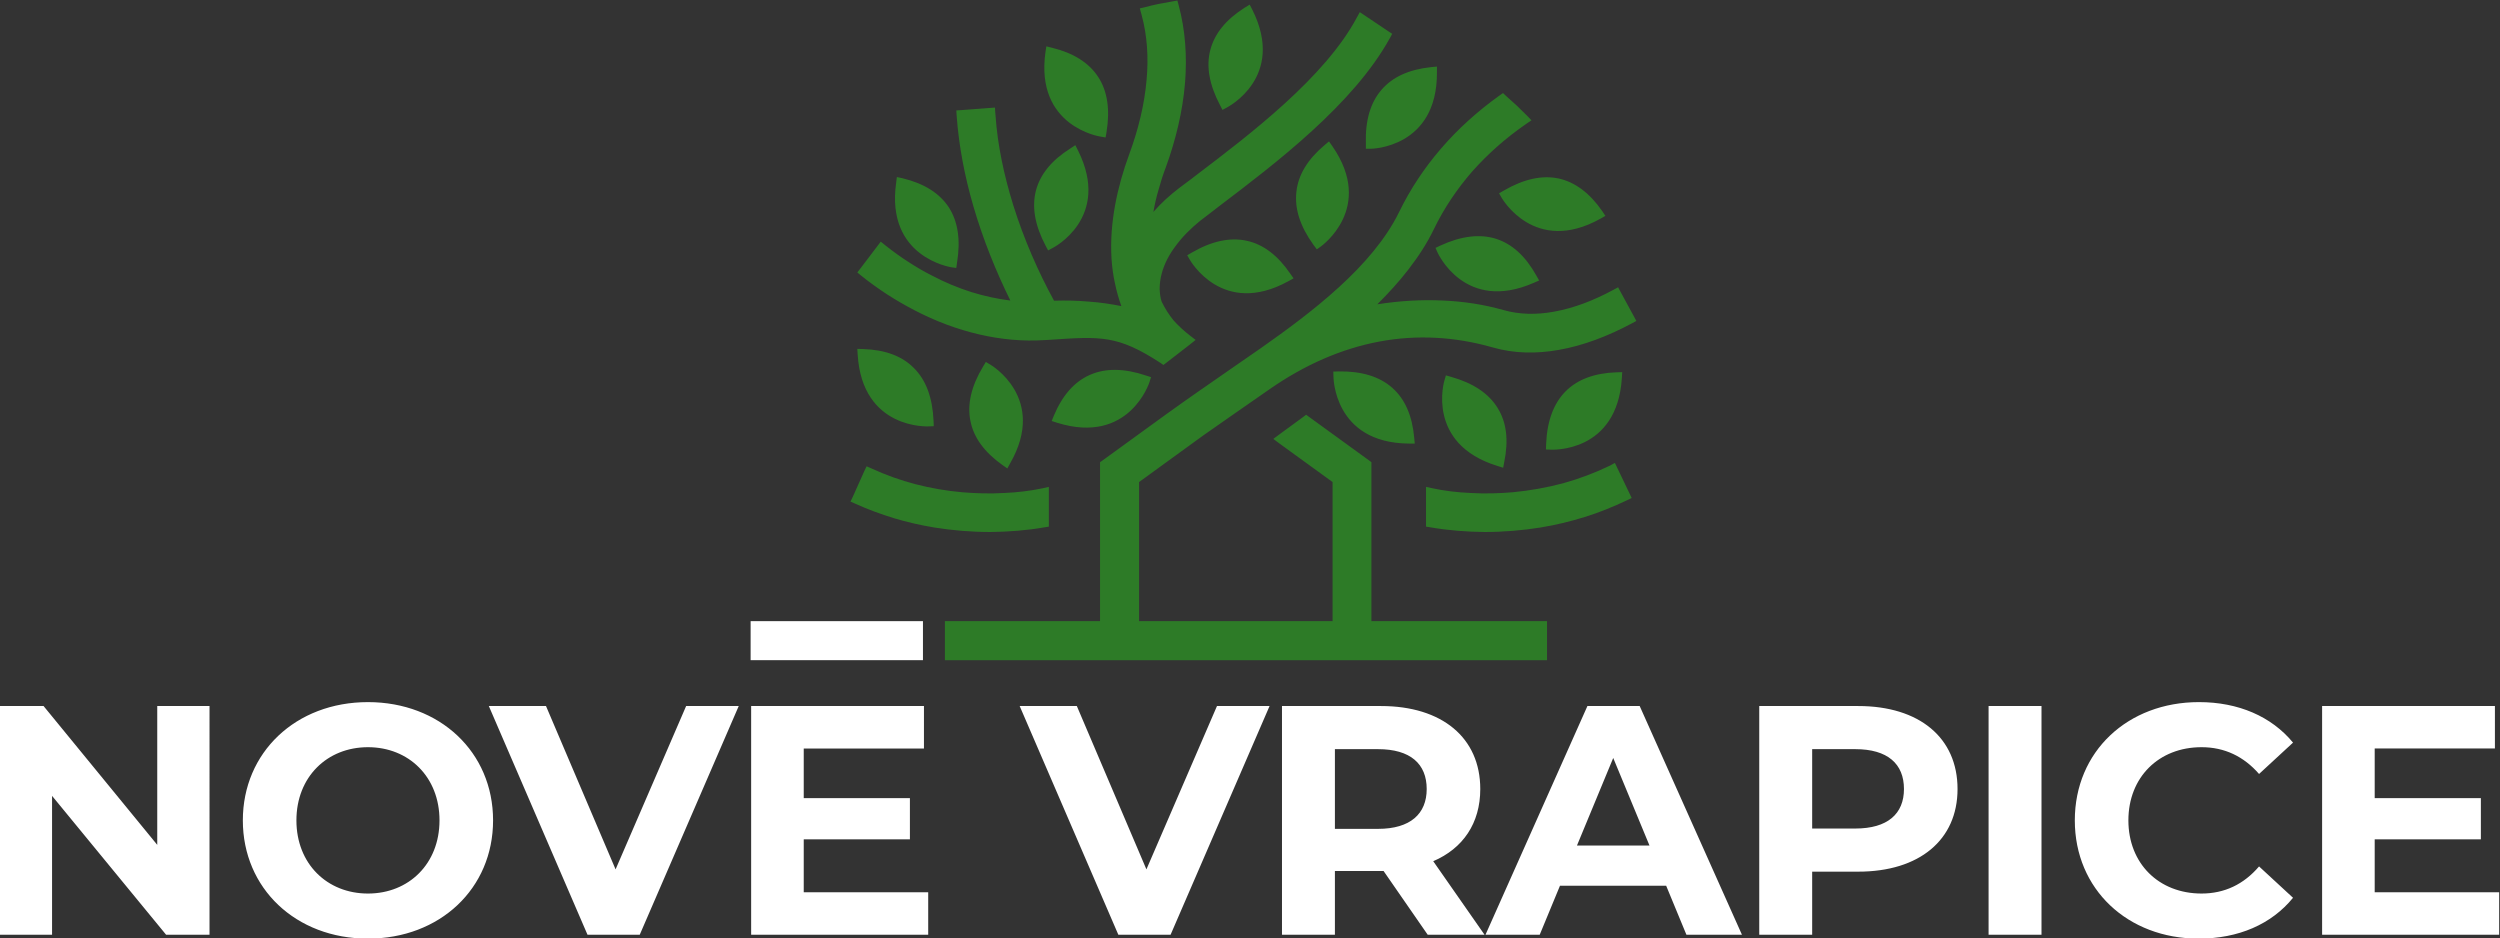 <?xml version="1.0" encoding="UTF-8" standalone="no"?>
<!-- Created with Inkscape (http://www.inkscape.org/) -->

<svg
   version="1.1"
   id="svg824"
   xml:space="preserve"
   width="674.675"
   height="253.229"
   viewBox="0 0 674.675 253.229"
   sodipodi:docname="logo.svg"
   inkscape:version="1.1.2 (b8e25be8, 2022-02-05)"
   xmlns:inkscape="http://www.inkscape.org/namespaces/inkscape"
   xmlns:sodipodi="http://sodipodi.sourceforge.net/DTD/sodipodi-0.dtd"
   xmlns="http://www.w3.org/2000/svg"
   xmlns:svg="http://www.w3.org/2000/svg"><rect x="0" y="0" width="674.675" height="253.229" fill="#333333" stroke="none"/><defs
     id="defs828"><clipPath
       clipPathUnits="userSpaceOnUse"
       id="clipPath838"><path
         d="M 0,0 H 841.89 V 595.276 H 0 Z"
         id="path836" /></clipPath></defs><sodipodi:namedview
     id="namedview826"
     pagecolor="#ffffff"
     bordercolor="#666666"
     borderopacity="1.0"
     inkscape:pageshadow="2"
     inkscape:pageopacity="0.0"
     inkscape:pagecheckerboard="true"
     showgrid="false"
     fit-margin-top="0"
     fit-margin-left="0"
     fit-margin-right="0"
     fit-margin-bottom="0"
     inkscape:zoom="0.74920713"
     inkscape:cx="244.92559"
     inkscape:cy="170.17991"
     inkscape:window-width="1726"
     inkscape:window-height="1081"
     inkscape:window-x="0"
     inkscape:window-y="25"
     inkscape:window-maximized="0"
     inkscape:current-layer="g830" /><g
     id="g830"
     inkscape:groupmode="layer"
     inkscape:label="Logo_Nove_Vrapice_basic"
     transform="matrix(1.333,0,0,-1.333,-223.923,566.929)"><g
       id="g832"><g
         id="g834"
         clip-path="url(#clipPath838)"><g
           id="g840"
           transform="translate(199.82,282.365)"><path
             d="M 0,0 V -28.108 L -23.016,0 h -8.862 v -46.296 h 10.582 v 28.108 L 1.786,-46.296 h 8.796 V 0 Z m 42.658,-47.089 c 14.55,0 25.33,10.119 25.33,23.941 0,13.823 -10.78,23.942 -25.33,23.942 -14.616,0 -25.33,-10.185 -25.33,-23.942 0,-13.756 10.714,-23.941 25.33,-23.941 m 0,9.127 c -8.267,0 -14.484,6.018 -14.484,14.814 0,8.796 6.217,14.815 14.484,14.815 8.267,0 14.484,-6.019 14.484,-14.815 0,-8.796 -6.217,-14.814 -14.484,-14.814 M 107.075,0 92.79,-33.068 78.703,0 H 67.129 L 87.102,-46.296 H 97.684 L 117.723,0 Z m 23.809,-37.698 v 10.714 h 21.494 v 8.333 h -21.494 v 10.053 h 24.338 V 0 h -34.986 v -46.296 h 35.846 v 8.598 z M 214.545,0 200.26,-33.068 186.172,0 h -11.573 l 19.973,-46.296 h 10.582 L 225.193,0 Z m 54.165,-46.296 -10.383,14.881 c 6.018,2.579 9.523,7.672 9.523,14.616 C 267.85,-6.415 260.112,0 247.745,0 h -20.039 v -46.296 h 10.714 v 12.897 h 9.325 0.529 l 8.928,-12.897 z m -11.706,29.497 c 0,-5.026 -3.307,-8.068 -9.854,-8.068 h -8.73 V -8.73 h 8.73 c 6.547,0 9.854,-2.976 9.854,-8.069 m 52.578,-29.497 h 11.243 L 300.124,0 h -10.582 l -20.634,-46.296 h 10.978 l 4.101,9.921 h 21.494 z m -22.156,18.056 7.341,17.724 7.341,-17.724 z M 344.369,0 H 324.33 v -46.296 h 10.714 v 12.765 h 9.325 c 12.368,0 20.106,6.415 20.106,16.732 C 364.475,-6.415 356.737,0 344.369,0 m -0.595,-24.801 h -8.73 V -8.73 h 8.73 c 6.547,0 9.854,-2.976 9.854,-8.069 0,-5.026 -3.307,-8.002 -9.854,-8.002 m 26.984,-21.495 h 10.714 V 0 h -10.714 z m 42.525,-0.793 c 8.068,0 14.748,2.91 19.113,8.267 l -6.878,6.349 c -3.108,-3.638 -7.011,-5.489 -11.64,-5.489 -8.664,0 -14.815,6.084 -14.815,14.814 0,8.73 6.151,14.815 14.815,14.815 4.629,0 8.532,-1.852 11.64,-5.423 l 6.878,6.349 c -4.365,5.291 -11.045,8.201 -19.047,8.201 -14.418,0 -25.132,-9.987 -25.132,-23.942 0,-13.955 10.714,-23.941 25.066,-23.941 m 35.646,9.391 v 10.714 h 21.495 v 8.333 h -21.495 v 10.053 h 24.339 V 0 h -34.986 v -46.296 h 35.846 v 8.598 z"
             style="fill:#fff;fill-opacity:1;fill-rule:nonzero;stroke:none"
             id="path842" /></g><g
           id="g844"
           transform="translate(348.979,320.389)"><path
             d="m 0,0 c -2.682,0.833 -5.291,1.776 -7.828,2.935 l -0.979,0.435 0.471,0.979 2.319,5.182 0.472,0.979 0.979,-0.435 C -1.704,8.77 1.268,7.683 4.349,6.886 7.393,6.089 10.582,5.545 13.807,5.255 16.417,5.038 19.388,4.929 22.36,5.11 c 2.646,0.109 5.291,0.435 7.683,0.942 l 1.305,0.29 V 5.001 -0.797 -1.703 L 30.442,-1.848 C 26.927,-2.465 23.194,-2.754 19.497,-2.79 15.656,-2.79 11.814,-2.465 8.19,-1.885 5.363,-1.413 2.645,-0.797 0,0 m 135.939,25.659 v 0 c 2.392,2.428 5.87,3.732 10.329,3.877 l 1.16,0.037 -0.073,-1.16 C 146.413,13.156 133.112,13.88 133.039,13.88 l -1.051,0.036 0.036,1.088 c 0.181,4.675 1.522,8.226 3.915,10.655 M 21.962,10.764 c -3.625,2.573 -5.835,5.544 -6.488,8.915 -0.688,3.334 0.145,7.031 2.573,11.053 l 0.544,0.906 0.906,-0.543 c 0.036,0 11.598,-6.741 4.023,-19.969 l -0.579,-1.051 z m 49.433,45.409 c 3.369,-0.725 6.305,-2.972 8.806,-6.632 l 0.687,-0.978 -1.049,-0.58 C 66.465,40.626 59.942,52.259 59.906,52.295 l -0.543,0.943 0.941,0.544 c 4.059,2.355 7.756,3.116 11.091,2.391 m 50.808,-33.849 c 1.812,-2.899 2.248,-6.559 1.341,-10.944 l -0.217,-1.16 -1.16,0.363 c -14.569,4.493 -10.763,17.286 -10.727,17.322 l 0.29,1.015 1.015,-0.29 c 4.529,-1.269 7.647,-3.37 9.458,-6.306 m -21.309,4.059 c 2.573,-2.283 4.022,-5.653 4.421,-10.075 l 0.11,-1.196 h -1.16 C 89.007,15.221 88.971,28.594 88.971,28.63 l -0.037,1.051 1.088,0.037 c 4.675,0.072 8.299,-1.052 10.872,-3.335 m 33.631,42.402 c 3.334,-0.725 6.307,-2.936 8.844,-6.596 l 0.651,-0.979 -1.015,-0.579 c -13.336,-7.43 -19.931,4.168 -19.968,4.204 l -0.544,0.942 0.943,0.544 c 4.059,2.356 7.72,3.153 11.089,2.464 M 121.878,56.572 c 3.261,-1.051 5.979,-3.516 8.154,-7.429 l 0.579,-1.015 -1.087,-0.472 c -13.989,-6.124 -19.425,6.053 -19.461,6.089 l -0.435,0.979 0.978,0.471 c 4.24,1.956 8.009,2.392 11.272,1.377 M 98.72,86.76 c 2.246,2.61 5.581,4.095 10.038,4.567 l 1.16,0.108 V 90.239 C 109.991,74.982 96.654,74.801 96.617,74.801 H 95.53 v 1.051 c -0.145,4.711 0.943,8.335 3.19,10.908 M 81.469,66.103 c 0.362,3.407 2.283,6.56 5.69,9.423 l 0.906,0.761 0.688,-0.979 C 97.415,62.769 86.471,55.086 86.471,55.05 L 85.6,54.433 84.949,55.304 c -2.754,3.804 -3.878,7.393 -3.48,10.799 M 32.363,20.766 c 1.739,4.132 4.168,6.886 7.32,8.263 3.117,1.377 6.922,1.341 11.343,-0.145 l 1.015,-0.326 -0.326,-1.015 c 0,-0.036 -4.095,-12.757 -18.664,-8.227 l -1.124,0.363 z M -6.234,34.247 C -1.812,34.102 1.667,32.834 4.059,30.37 6.487,27.941 7.792,24.426 8.009,19.715 L 8.045,18.628 6.958,18.592 c -0.036,0 -13.373,-0.689 -14.315,14.532 l -0.073,1.16 z m 7.973,34.574 c 4.349,-1.051 7.466,-3.008 9.35,-5.871 1.848,-2.863 2.428,-6.596 1.667,-11.235 L 12.611,50.665 11.56,50.81 C 11.524,50.846 -1.704,52.803 0.434,67.915 l 0.145,1.16 z M 32,95.241 c 4.313,-1.051 7.43,-3.008 9.314,-5.871 1.885,-2.863 2.464,-6.596 1.704,-11.235 l -0.182,-1.051 -1.05,0.181 c -0.036,0 -13.228,1.993 -11.127,17.07 l 0.181,1.196 z M 28.739,66.357 c 0.87,3.298 3.225,6.161 6.994,8.517 l 0.979,0.652 0.543,-1.087 C 44.068,60.812 32.181,54.724 32.146,54.724 l -0.943,-0.508 -0.508,0.943 c -2.174,4.131 -2.827,7.864 -1.956,11.198 m 35.298,28.449 c 0.87,3.334 3.189,6.161 6.958,8.553 l 1.015,0.616 0.543,-1.051 C 79.367,89.261 67.479,83.209 67.444,83.173 l -0.942,-0.508 -0.508,0.979 c -2.174,4.131 -2.827,7.864 -1.957,11.162 M 119.594,-2.79 c -3.733,0.036 -7.428,0.325 -10.981,0.942 l -0.906,0.145 v 0.906 5.798 1.341 l 1.341,-0.29 c 2.356,-0.507 5.001,-0.833 7.647,-0.942 2.972,-0.181 5.943,-0.072 8.552,0.145 3.48,0.326 6.886,0.942 10.185,1.812 3.261,0.906 6.45,2.102 9.531,3.588 l 0.979,0.543 2.935,-6.124 0.471,-0.979 -0.979,-0.471 c -2.754,-1.305 -5.581,-2.464 -8.516,-3.371 -2.899,-0.905 -5.907,-1.63 -8.988,-2.138 -3.624,-0.58 -7.465,-0.905 -11.271,-0.905 m -41.641,19.714 4.857,3.552 0.615,0.471 0.653,-0.471 12.141,-8.807 0.435,-0.326 V 10.8 -20.839 h 34.465 1.086 v -1.087 -5.726 -1.087 h -1.086 -119.73 -1.086 v 1.087 5.726 1.087 h 1.086 30.323 V 10.8 11.343 l 0.472,0.326 12.937,9.387 c 4.168,3.008 8.482,5.98 12.758,8.951 2.247,1.559 4.493,3.117 6.487,4.494 5.001,3.515 10.655,7.647 15.728,12.286 5.038,4.602 9.459,9.676 12.14,15.149 2.284,4.71 5.147,8.987 8.482,12.865 3.478,4.059 7.501,7.647 11.85,10.763 l 0.725,0.508 0.616,-0.58 c 0.689,-0.616 1.413,-1.269 2.174,-1.957 0.725,-0.725 1.414,-1.377 2.066,-2.03 l 0.906,-0.942 -1.051,-0.725 c -4.059,-2.79 -7.72,-6.016 -10.945,-9.639 -3.044,-3.516 -5.689,-7.394 -7.754,-11.67 -1.379,-2.863 -3.154,-5.581 -5.147,-8.155 -1.922,-2.5 -4.095,-4.856 -6.306,-7.066 4.384,0.688 8.843,0.979 13.337,0.761 4.131,-0.181 8.226,-0.797 12.176,-1.921 3.298,-0.942 6.777,-0.978 10.293,-0.326 4.058,0.725 8.118,2.319 11.995,4.421 l 0.943,0.507 0.507,-0.941 2.681,-4.93 0.508,-0.942 -0.942,-0.507 c -4.747,-2.537 -9.785,-4.494 -14.823,-5.364 -4.493,-0.797 -9.024,-0.725 -13.3,0.508 C 113.36,36.82 105.678,37.147 98.284,35.77 90.53,34.32 83.1,31.022 76.105,26.166 L 69.328,21.455 62.588,16.743 49.613,7.321 v -28.16 h 39.176 v 28.16 l -10.836,7.864 -1.16,0.87 z m -61.899,46.28 c -1.739,5.979 -2.935,12.177 -3.37,18.265 l -0.073,1.087 1.088,0.073 6.741,0.507 c 0,-0.144 0.072,-1.413 0.108,-1.558 0.399,-6.052 1.74,-12.213 3.589,-18.193 2.173,-6.958 5.109,-13.59 8.262,-19.352 2.355,0.072 4.711,0.036 7.031,-0.182 2.174,-0.145 4.385,-0.471 6.596,-0.905 -0.545,1.522 -0.979,3.044 -1.305,4.638 -0.362,1.631 -0.58,3.298 -0.689,5.002 -0.217,3.587 0.072,7.211 0.725,10.799 0.652,3.552 1.667,7.067 2.899,10.401 1.74,4.748 3.044,9.858 3.48,15.004 0.398,4.421 0.145,8.879 -1.015,13.119 l -0.072,0.254 -0.291,1.05 1.087,0.254 c 0.907,0.254 1.849,0.472 2.754,0.653 0.979,0.181 1.886,0.362 2.791,0.507 l 0.979,0.181 0.253,-0.942 c 1.377,-5.11 1.704,-10.365 1.305,-15.584 -0.471,-5.87 -1.884,-11.669 -3.878,-17.178 -0.579,-1.485 -1.05,-3.007 -1.486,-4.566 -0.434,-1.486 -0.796,-3.008 -1.051,-4.53 0.762,0.87 1.596,1.739 2.465,2.537 0.906,0.833 1.849,1.595 2.826,2.356 l 2.284,1.703 1.268,0.978 c 10.655,8.082 25.948,19.715 32.363,31.82 l 0.58,1.05 0.978,-0.652 4.749,-3.189 0.832,-0.543 -0.47,-0.87 C 92.993,83.789 77.301,71.865 65.776,63.131 l -0.977,-0.761 -2.031,-1.558 -0.76,-0.58 c -1.885,-1.522 -3.697,-3.298 -5.146,-5.327 -1.233,-1.667 -2.175,-3.479 -2.682,-5.436 -0.255,-0.942 -0.4,-1.994 -0.4,-3.081 0.038,-0.87 0.145,-1.776 0.4,-2.537 0.326,-0.652 0.688,-1.341 1.086,-1.957 0.4,-0.616 0.834,-1.232 1.269,-1.776 0.472,-0.543 1.015,-1.086 1.595,-1.63 0.58,-0.544 1.233,-1.088 1.848,-1.559 l 1.088,-0.833 -1.088,-0.87 -4.819,-3.733 -0.617,-0.471 -0.617,0.435 C 45.3,37.074 41.822,36.82 31.71,36.132 l -1.268,-0.073 c -4.385,-0.289 -8.806,0.146 -13.083,1.124 -4.603,1.051 -9.06,2.754 -13.228,4.929 -1.884,0.978 -3.697,2.029 -5.509,3.189 -1.811,1.196 -3.551,2.428 -5.218,3.769 l -0.834,0.689 0.652,0.833 4.096,5.4 0.942,-0.761 c 1.522,-1.196 3.044,-2.32 4.639,-3.334 1.558,-1.015 3.153,-1.957 4.82,-2.791 2.537,-1.341 5.218,-2.464 7.973,-3.334 2.573,-0.797 5.218,-1.377 7.864,-1.703 -2.899,5.871 -5.545,12.394 -7.502,19.135"
             style="fill:#2d7b27;fill-opacity:1;fill-rule:nonzero;stroke:none"
             id="path846" /></g></g></g><g
       id="g848"
       transform="translate(321.2,299.55)"><path
         d="M 0,0 H -1.251 V -1.087 -6.813 -7.9 H 0 33.639 V 0 Z"
         style="fill:#fff;fill-opacity:1;fill-rule:nonzero;stroke:none"
         id="path850" /></g></g></svg>
